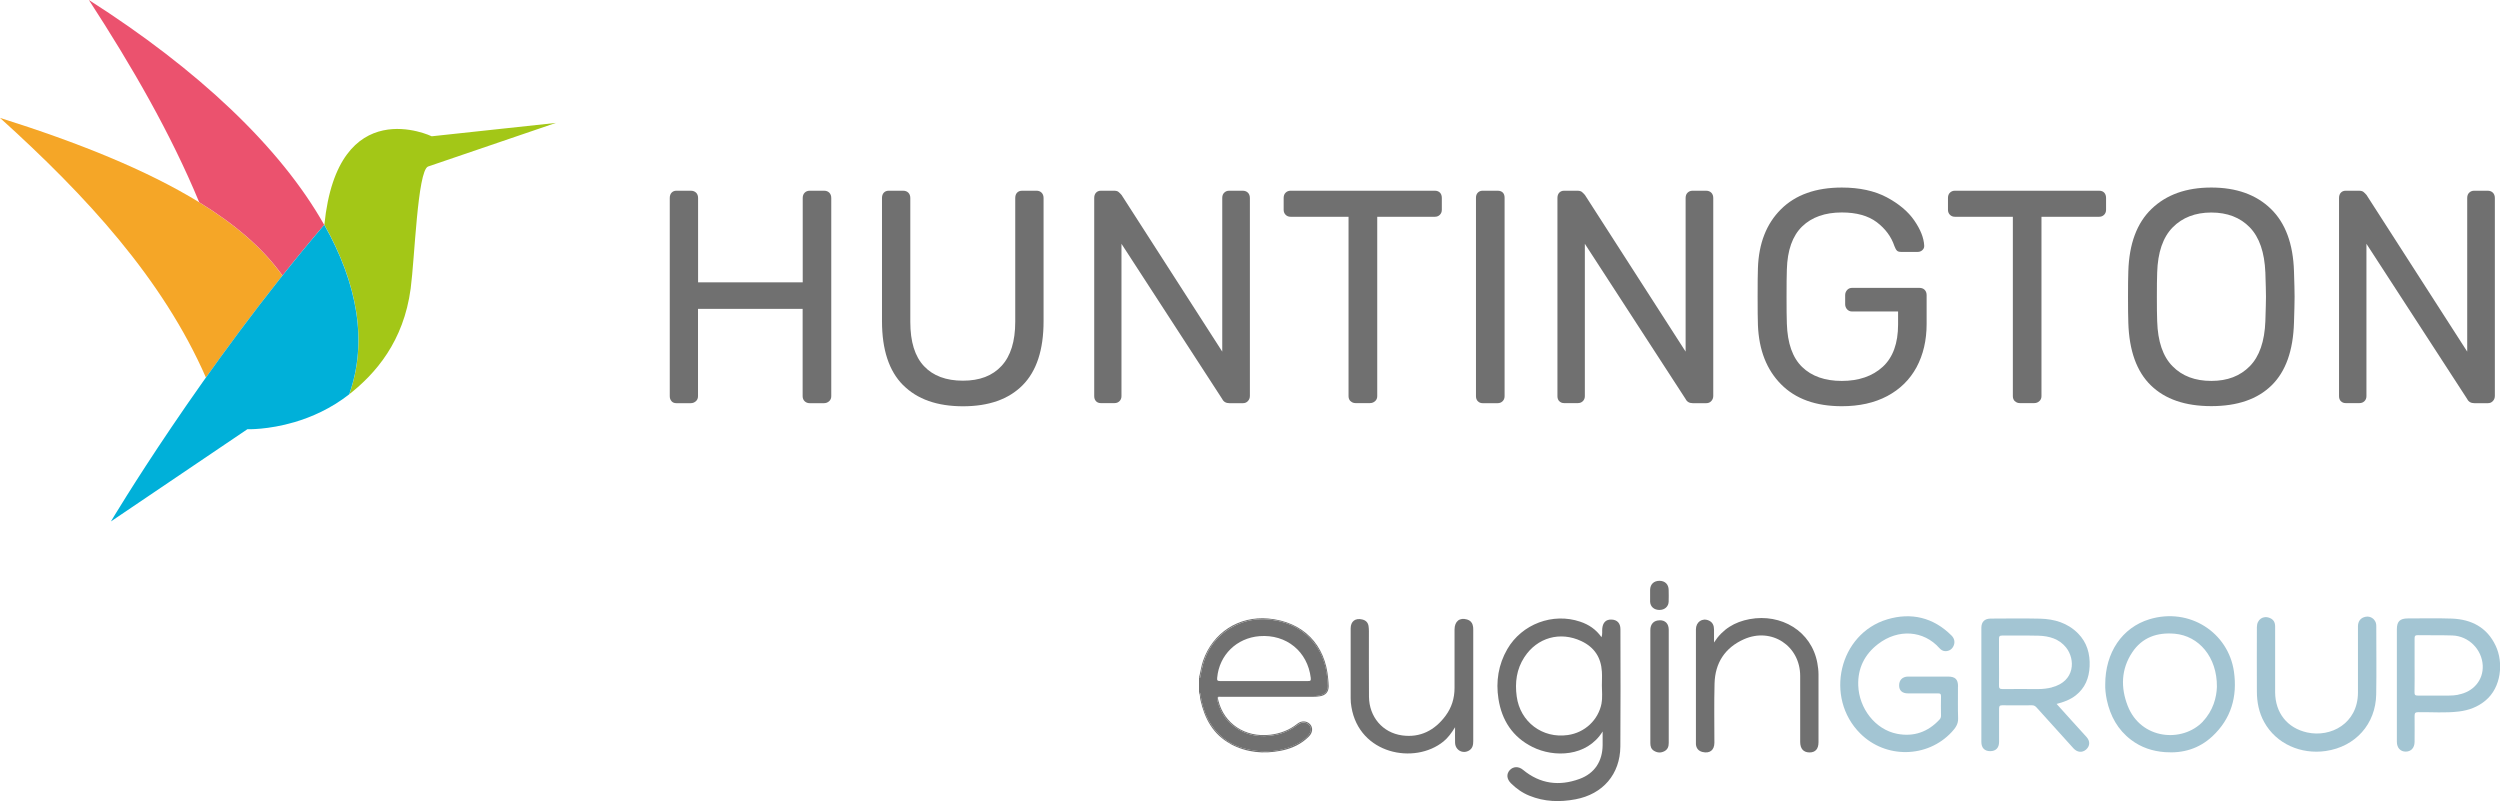 <svg xmlns="http://www.w3.org/2000/svg" xmlns:xlink="http://www.w3.org/1999/xlink" id="Camada_2" data-name="Camada 2" viewBox="0 0 330.19 105.81"><defs><style>      .cls-1 {        fill: #eb526e;      }      .cls-2 {        fill: #707070;      }      .cls-3 {        fill: #a3c717;      }      .cls-4 {        fill: #a3c5d3;      }      .cls-5 {        clip-path: url(#clippath);      }      .cls-6 {        fill: none;      }      .cls-7 {        fill: #00b0d9;      }      .cls-8 {        fill: #f5a627;      }    </style><clipPath id="clippath"><rect class="cls-6" width="330.19" height="105.81"></rect></clipPath></defs><g id="Camada_1-2" data-name="Camada 1"><g class="cls-5"><path class="cls-3" d="M73.46,16.23l-16.44,1.77s-12.4-5.96-14.18,11.69c4.38,7.77,5.75,15.43,3.29,22.38,3.48-2.73,7.18-6.97,8.11-13.96,.54-4.03,.9-15.46,2.28-16.11l16.94-5.78Z"></path><path class="cls-8" d="M27.22,49.84h0c2.97-4.18,6.37-8.76,10.07-13.42,0,0,0,0,.01-.01-2.51-3.58-6.26-6.78-11-9.7C19.36,22.45,10.32,18.82,0,15.57c11.39,10.29,21.48,21.23,27.2,34.3,0-.01,.02-.02,.03-.04"></path><path class="cls-1" d="M37.3,36.41c.88-1.11,1.78-2.23,2.7-3.34,.01-.02,.03-.04,.04-.05,.91-1.11,1.84-2.22,2.78-3.32C37.04,19.44,26.14,9.18,11.74,0c5.69,8.76,10.8,17.61,14.57,26.71,4.74,2.91,8.49,6.12,11,9.69"></path><path class="cls-7" d="M42.83,29.69c-16.17,18.95-28.18,39.18-28.18,39.18l18.02-12.18h0s2.71,.1,6.24-.94c2.23-.66,4.8-1.78,7.21-3.67,2.46-6.95,1.09-14.62-3.29-22.38"></path><path class="cls-2" d="M88.7,52.99c-.16-.17-.24-.39-.24-.66V26.15c0-.29,.08-.53,.24-.7,.16-.17,.37-.26,.63-.26h1.91c.29,0,.52,.09,.7,.26,.17,.17,.26,.41,.26,.7v11.14h13.82v-11.14c0-.29,.09-.53,.26-.7,.17-.17,.39-.26,.66-.26h1.9c.29,0,.52,.09,.69,.26,.17,.17,.26,.41,.26,.7v26.18c0,.27-.09,.49-.28,.66-.19,.17-.41,.26-.68,.26h-1.9c-.26,0-.48-.09-.66-.26-.17-.17-.26-.39-.26-.66v-11.54h-13.82v11.54c0,.27-.09,.49-.28,.66-.19,.17-.41,.26-.68,.26h-1.91c-.26,0-.48-.09-.63-.26"></path><path class="cls-2" d="M119.27,50.86c-1.85-1.86-2.78-4.67-2.78-8.44V26.15c0-.29,.08-.53,.24-.7,.16-.17,.37-.26,.64-.26h1.91c.29,0,.52,.09,.69,.26,.17,.17,.26,.41,.26,.7v16.36c0,2.62,.6,4.57,1.81,5.85,1.2,1.28,2.92,1.92,5.14,1.92s3.9-.65,5.1-1.95c1.2-1.3,1.81-3.24,1.81-5.83V26.15c0-.29,.08-.53,.24-.7,.16-.17,.38-.26,.68-.26h1.91c.26,0,.48,.09,.65,.26,.17,.17,.26,.41,.26,.7v16.28c0,3.77-.92,6.58-2.76,8.44-1.84,1.86-4.47,2.79-7.88,2.79s-6.05-.93-7.9-2.79"></path><path class="cls-2" d="M144.76,52.99c-.16-.17-.24-.39-.24-.66V26.15c0-.29,.08-.53,.24-.7,.16-.17,.37-.26,.63-.26h1.75c.26,0,.46,.05,.59,.16,.13,.11,.26,.24,.4,.4l13.3,20.69V26.15c0-.29,.08-.53,.26-.7,.17-.17,.39-.26,.65-.26h1.79c.29,0,.52,.09,.69,.26,.17,.17,.26,.41,.26,.7v26.14c0,.27-.09,.5-.26,.68-.17,.19-.39,.28-.66,.28h-1.79c-.45,0-.77-.19-.95-.56l-13.3-20.49v20.12c0,.27-.09,.49-.26,.66-.17,.17-.39,.26-.65,.26h-1.83c-.26,0-.48-.09-.63-.26"></path><path class="cls-2" d="M178.37,52.99c-.17-.17-.26-.39-.26-.66V28.63h-7.66c-.26,0-.48-.09-.65-.26-.17-.17-.26-.39-.26-.66v-1.56c0-.29,.08-.53,.26-.7,.17-.17,.39-.26,.65-.26h19.06c.29,0,.51,.09,.68,.26,.16,.17,.24,.41,.24,.7v1.56c0,.27-.09,.49-.26,.66-.17,.17-.39,.26-.65,.26h-7.62v23.69c0,.27-.09,.49-.28,.66-.19,.17-.41,.26-.68,.26h-1.91c-.26,0-.48-.09-.65-.26"></path><path class="cls-2" d="M195.18,52.99c-.16-.17-.24-.39-.24-.66V26.11c0-.27,.08-.49,.24-.66,.16-.17,.37-.26,.63-.26h1.99c.29,0,.52,.08,.68,.24,.16,.16,.24,.39,.24,.68v26.22c0,.27-.09,.49-.26,.66-.17,.17-.39,.26-.65,.26h-1.99c-.26,0-.48-.09-.63-.26"></path><path class="cls-2" d="M205.94,52.99c-.16-.17-.24-.39-.24-.66V26.15c0-.29,.08-.53,.24-.7,.16-.17,.37-.26,.64-.26h1.75c.26,0,.46,.05,.6,.16,.13,.11,.26,.24,.4,.4l13.3,20.69V26.15c0-.29,.08-.53,.26-.7,.17-.17,.39-.26,.65-.26h1.79c.29,0,.52,.09,.69,.26,.17,.17,.26,.41,.26,.7v26.14c0,.27-.09,.5-.26,.68-.17,.19-.39,.28-.66,.28h-1.79c-.45,0-.77-.19-.95-.56l-13.3-20.49v20.12c0,.27-.09,.49-.26,.66-.17,.17-.39,.26-.65,.26h-1.83c-.27,0-.48-.09-.64-.26"></path><path class="cls-2" d="M235.24,50.76c-1.91-1.92-2.93-4.53-3.06-7.82-.03-.8-.04-2.06-.04-3.77s.01-2.99,.04-3.77c.11-3.26,1.12-5.85,3.04-7.76,1.92-1.91,4.6-2.87,8.04-2.87,2.33,0,4.3,.43,5.92,1.28,1.61,.86,2.83,1.88,3.65,3.07,.82,1.19,1.26,2.29,1.31,3.31v.08c0,.21-.09,.39-.26,.54-.17,.15-.37,.22-.58,.22h-2.22c-.24,0-.42-.05-.53-.16-.12-.11-.23-.31-.34-.6-.42-1.26-1.21-2.31-2.34-3.17-1.14-.85-2.67-1.28-4.61-1.28-2.22,0-3.97,.62-5.24,1.85-1.27,1.23-1.95,3.13-2.02,5.69-.03,.78-.04,1.96-.04,3.57s.01,2.77,.04,3.57c.08,2.59,.75,4.5,2.02,5.73,1.27,1.23,3.02,1.84,5.24,1.84s4.05-.62,5.4-1.86c1.35-1.24,2.03-3.11,2.03-5.59v-1.72h-6.07c-.26,0-.48-.09-.66-.28-.17-.19-.26-.42-.26-.68v-1.2c0-.27,.09-.49,.26-.68,.17-.19,.39-.28,.66-.28h8.89c.29,0,.52,.09,.69,.26,.17,.17,.26,.41,.26,.7v3.81c0,2.16-.45,4.07-1.33,5.71-.89,1.64-2.18,2.91-3.87,3.81-1.7,.9-3.69,1.34-6,1.34-3.44,0-6.11-.96-8.02-2.89"></path><path class="cls-2" d="M266.11,52.99c-.17-.17-.26-.39-.26-.66V28.63h-7.66c-.26,0-.48-.09-.65-.26-.17-.17-.26-.39-.26-.66v-1.56c0-.29,.08-.53,.26-.7,.17-.17,.39-.26,.65-.26h19.06c.29,0,.51,.09,.67,.26,.16,.17,.24,.41,.24,.7v1.56c0,.27-.09,.49-.26,.66-.17,.17-.39,.26-.65,.26h-7.62v23.69c0,.27-.09,.49-.28,.66-.18,.17-.41,.26-.68,.26h-1.9c-.27,0-.48-.09-.65-.26"></path><path class="cls-2" d="M284.08,50.9c-1.88-1.83-2.87-4.59-2.98-8.28-.03-.8-.04-1.94-.04-3.41s.01-2.59,.04-3.37c.11-3.64,1.13-6.39,3.08-8.26,1.95-1.87,4.57-2.81,7.88-2.81s5.93,.94,7.86,2.81c1.93,1.87,2.95,4.62,3.06,8.26,.05,1.55,.08,2.67,.08,3.37s-.03,1.8-.08,3.41c-.11,3.69-1.09,6.45-2.96,8.28-1.87,1.83-4.52,2.74-7.96,2.74s-6.1-.91-7.98-2.74m13.06-2.53c1.27-1.29,1.96-3.28,2.06-5.95,.05-1.6,.08-2.67,.08-3.21,0-.59-.03-1.66-.08-3.21-.11-2.67-.79-4.66-2.06-5.97-1.27-1.31-2.97-1.96-5.08-1.96s-3.82,.66-5.1,1.96c-1.29,1.31-1.97,3.3-2.05,5.97-.03,.77-.04,1.84-.04,3.21s.01,2.41,.04,3.21c.08,2.67,.75,4.66,2.03,5.95,1.27,1.3,2.98,1.94,5.12,1.94s3.81-.65,5.08-1.94"></path><path class="cls-2" d="M309.17,52.99c-.16-.17-.24-.39-.24-.66V26.15c0-.29,.08-.53,.24-.7,.16-.17,.37-.26,.64-.26h1.75c.26,0,.46,.05,.6,.16,.13,.11,.26,.24,.4,.4l13.3,20.69V26.15c0-.29,.08-.53,.26-.7,.17-.17,.39-.26,.65-.26h1.79c.29,0,.52,.09,.69,.26,.17,.17,.26,.41,.26,.7v26.14c0,.27-.09,.5-.26,.68-.17,.19-.39,.28-.66,.28h-1.79c-.45,0-.77-.19-.95-.56l-13.3-20.49v20.12c0,.27-.09,.49-.26,.66-.17,.17-.39,.26-.65,.26h-1.83c-.27,0-.48-.09-.64-.26"></path><path class="cls-2" d="M160.76,89.52c.27-3.01,2.56-5.26,5.6-5.5,3.54-.27,6.35,2.03,6.76,5.52,.05,.4-.09,.41-.4,.41-1.94,0-3.88,0-5.81,0s-3.84-.01-5.77,0c-.36,0-.41-.1-.38-.43m-2.17,2.41c.23,1.45,.69,2.82,1.55,4.02,1.39,1.97,3.38,2.93,5.73,3.21,1.9,.23,3.73-.03,5.45-.91,.55-.28,1.05-.63,1.46-1.1,.43-.48,.48-1.01,.14-1.39-.35-.39-.96-.45-1.45-.08-.88,.66-1.83,1.14-2.91,1.37-2.05,.42-3.96,.13-5.65-1.16-1.03-.79-1.69-1.85-2.05-3.09-.21-.72-.09-.87,.66-.87,3.94,0,7.88,0,11.82,0,.31,0,.61,0,.91-.07,.76-.16,1.15-.57,1.12-1.34-.09-1.96-.48-3.84-1.7-5.45-1.44-1.91-3.4-2.91-5.75-3.21-1.89-.24-3.67,.08-5.32,1.05-2.18,1.28-3.41,3.23-3.91,5.67-.05,.24-.08,.48-.12,.71-.02,.12-.02,.27-.21,.26v1.93c.27,.05,.21,.28,.23,.45"></path><path class="cls-2" d="M162.53,98.27c2.11,1.13,4.35,1.34,6.67,.88,1.4-.28,2.67-.85,3.69-1.89,.5-.51,.54-1.17,.14-1.61-.42-.45-1.12-.51-1.67-.07-1.05,.84-2.25,1.3-3.58,1.46-3.4,.4-6.09-1.52-6.84-4.44-.15-.57-.15-.57,.42-.57,4.04,0,8.07,0,12.11,0,.29,0,.58-.02,.87-.07,.75-.12,1.14-.57,1.15-1.32,0-.3-.04-.61-.06-.91-.35-4.61-3.34-7.63-7.93-8.04-3.9-.34-7.31,1.87-8.6,5.57-.26,.75-.35,1.52-.55,2.28,.19,.01,.19-.15,.21-.26,.04-.24,.07-.48,.12-.71,.5-2.44,1.74-4.39,3.91-5.67,1.64-.96,3.43-1.29,5.32-1.05,2.35,.3,4.31,1.3,5.75,3.21,1.22,1.61,1.61,3.49,1.7,5.45,.04,.77-.36,1.18-1.11,1.34-.3,.07-.61,.07-.92,.07-3.94,0-7.88,0-11.82,0-.75,0-.87,.15-.66,.87,.36,1.24,1.01,2.3,2.05,3.09,1.69,1.29,3.6,1.58,5.65,1.16,1.08-.22,2.03-.7,2.91-1.37,.49-.38,1.11-.31,1.45,.08,.34,.38,.29,.91-.14,1.39-.41,.47-.91,.82-1.46,1.1-1.72,.88-3.55,1.14-5.45,.91-2.35-.28-4.34-1.24-5.73-3.21-.85-1.2-1.31-2.57-1.54-4.02-.03-.17,.04-.4-.23-.45,.16,.31,.11,.66,.19,.98,.55,2.47,1.67,4.56,3.99,5.81"></path><path class="cls-2" d="M211.53,92.89c-.43,2.21-2.21,3.87-4.45,4.19-3.37,.49-6.31-1.74-6.76-5.1-.25-1.85-.02-3.6,1.01-5.18,1.69-2.6,4.73-3.45,7.54-2.12,1.71,.81,2.59,2.16,2.7,4.02,.04,.61,0,1.22,0,1.83,0,.79,.1,1.58-.05,2.36m1.33-11.06c-.74-.03-1.15,.38-1.23,1.18-.04,.36,.05,.74-.1,1.15-.73-1.04-1.68-1.67-2.81-2.05-3.62-1.23-7.71,.31-9.63,3.62-1.18,2.05-1.53,4.27-1.17,6.57,.44,2.84,1.87,5.05,4.5,6.36,2.82,1.41,7.18,1.32,9.26-2.05,0,.67,0,1.23,0,1.8-.02,2.13-1.05,3.74-3.06,4.47-2.68,.98-5.2,.66-7.45-1.2-.6-.5-1.31-.46-1.77,.05-.45,.51-.39,1.16,.17,1.72,.7,.7,1.51,1.27,2.43,1.64,1.98,.81,4.02,.87,6.09,.48,3.63-.68,5.9-3.32,5.93-6.98,.04-5.17,.02-10.33,.01-15.5,0-.78-.43-1.23-1.16-1.26"></path><path class="cls-4" d="M271.01,90.79c-.6,.15-1.2,.22-1.82,.22-1.57,0-3.13-.02-4.7,0-.4,0-.48-.13-.47-.49,.02-1.01,0-2.03,0-3.04s.01-2.06,0-3.09c0-.32,.05-.45,.42-.45,1.6,.02,3.2-.02,4.79,.02,1.41,.04,2.73,.41,3.65,1.56,1.24,1.55,1.21,4.47-1.88,5.26m-1.54-9.07c-2.18-.05-4.36-.02-6.54-.01-.79,0-1.23,.43-1.23,1.22,0,5.02,0,10.05,0,15.07,0,.79,.43,1.22,1.17,1.22s1.17-.44,1.17-1.22c0-1.47,.01-2.93,0-4.4,0-.34,.1-.44,.43-.44,1.31,.02,2.62,.01,3.92,0,.27,0,.44,.11,.61,.3,1.61,1.8,3.23,3.59,4.86,5.38,.51,.56,1.16,.61,1.67,.17,.52-.46,.56-1.11,.06-1.66-.64-.72-1.3-1.43-1.95-2.15-.65-.73-1.31-1.45-2-2.22,.95-.24,1.8-.56,2.53-1.13,1.24-.98,1.76-2.3,1.83-3.83,.07-1.65-.34-3.15-1.54-4.36-1.38-1.39-3.12-1.89-5-1.94"></path><path class="cls-4" d="M290.97,95.28c-2.72,2.87-8.21,2.41-9.95-2.05-.94-2.41-.88-4.84,.59-7.06,1.32-1.99,3.29-2.67,5.62-2.47,3.18,.28,5.6,3.07,5.57,7-.04,1.43-.51,3.17-1.84,4.57m-7.08-13.48c-3.59,1.1-5.84,4.38-5.83,8.64-.02,.49,.05,1.26,.21,2.02,.46,2.13,1.45,3.94,3.21,5.27,1.32,1,2.82,1.5,4.47,1.62,2.39,.18,4.51-.46,6.26-2.09,2.49-2.32,3.32-5.26,2.85-8.55-.74-5.16-5.87-8.52-11.17-6.91"></path><path class="cls-4" d="M258.61,90.66c0-.94-.37-1.3-1.33-1.3-.86,0-1.71,0-2.57,0-.9,0-1.81-.01-2.71,0-.74,.01-1.18,.47-1.17,1.18,0,.67,.42,1.04,1.17,1.04,1.32,0,2.65,0,3.97,0,.29,0,.4,.07,.39,.38-.02,.85-.01,1.71,0,2.56,0,.21-.06,.37-.2,.52-1.52,1.64-3.4,2.3-5.59,1.88-2.91-.56-5.04-3.38-5.14-6.39-.08-2.25,.83-4.1,2.62-5.47,2.67-2.05,6.02-1.8,8.1,.54,.2,.22,.43,.38,.74,.4,.5,.02,.9-.21,1.12-.67,.22-.46,.15-.98-.25-1.38-2.4-2.41-5.34-3.09-8.49-2.15-6.39,1.91-8.33,10.34-3.57,15.08,3.35,3.34,8.86,3.26,12.07-.19,.47-.51,.88-1.03,.85-1.81-.05-1.4-.01-2.8-.02-4.2"></path><path class="cls-2" d="M194.52,82.57c-.11-.39-.37-.64-.75-.75-.99-.29-1.65,.23-1.66,1.32,0,2.58,0,5.15,0,7.73,0,1.35-.38,2.58-1.18,3.66-1.42,1.92-3.34,2.93-5.74,2.6-2.61-.36-4.35-2.47-4.38-5.1-.03-2.9,0-5.8-.01-8.69,0-.22-.02-.45-.05-.67-.08-.46-.36-.74-.82-.85-.92-.23-1.54,.24-1.54,1.18,0,3.07,0,6.15,0,9.22,0,.39,.03,.77,.1,1.15,1.03,6.25,8.34,7.66,12.16,4.56,.6-.49,1.05-1.11,1.53-1.88,0,.78-.02,1.42,0,2.05,.03,.99,1.04,1.53,1.87,1.01,.45-.29,.53-.73,.53-1.22,0-4.89,0-9.79,0-14.68,0-.21,0-.42-.07-.62"></path><path class="cls-2" d="M231.09,81.77c-1.99,.37-3.58,1.32-4.71,3.09,0-.58,0-1.15,0-1.72,0-.51-.17-.95-.68-1.18-.87-.39-1.71,.18-1.71,1.17,0,4.88,0,9.76,0,14.64,0,.18,0,.35,0,.53,.04,.53,.35,.9,.87,1.02,.95,.23,1.56-.23,1.57-1.21,0-2.61-.05-5.22,.02-7.83,.07-2.72,1.37-4.73,3.88-5.85,3.65-1.62,7.43,.87,7.43,4.85,0,2.9,0,5.8,0,8.7,0,.91,.43,1.39,1.23,1.4,.78,0,1.19-.46,1.19-1.36,0-2.98,0-5.96,0-8.94,0-.5-.06-1-.15-1.49-.77-4.27-4.82-6.58-8.93-5.82"></path><path class="cls-4" d="M324.68,91.76c-.42,.08-.83,.11-1.25,.11-1.36,0-2.71-.01-4.07,0-.35,0-.47-.07-.46-.45,.03-1.17,.01-2.35,.01-3.53s.01-2.35,0-3.53c0-.34,.05-.48,.44-.47,1.52,.03,3.04-.01,4.55,.04,2.15,.07,3.91,1.84,4.01,3.97,.09,1.92-1.23,3.48-3.22,3.84m-.86-10.04c-1.94-.07-3.88-.02-5.82-.02-1.03,0-1.44,.4-1.44,1.42,0,2.46,0,4.93,0,7.39s0,4.99,0,7.49c0,.79,.47,1.3,1.18,1.29,.7-.01,1.15-.5,1.16-1.27,0-1.14,.02-2.29,0-3.43,0-.39,.08-.51,.5-.51,1.79-.02,3.59,.13,5.37-.09,1.3-.16,2.49-.6,3.51-1.46,2.06-1.72,2.39-4.98,1.33-7.22-1.14-2.43-3.2-3.49-5.79-3.59"></path><path class="cls-4" d="M313.56,81.84c-.36-.39-.86-.5-1.37-.31-.48,.18-.75,.59-.76,1.17,0,1.53,0,3.06,0,4.59h0c0,1.4,0,2.8,0,4.2-.02,4.06-3.58,5.94-6.71,5.25-2.63-.58-4.21-2.59-4.23-5.31-.01-2.9,0-5.8,0-8.69,0-.52-.19-.9-.68-1.11-.9-.39-1.73,.18-1.73,1.2,0,2.83-.02,5.67,0,8.5,0,1.41,.27,2.78,.96,4.03,1.6,2.91,4.89,4.3,8.13,3.83,3.94-.57,6.6-3.57,6.67-7.48,.05-3.01,.01-6.02,.01-9.03,0-.32-.08-.6-.3-.84"></path><path class="cls-2" d="M219.2,81.93c-.76,0-1.23,.48-1.23,1.29,0,2.5,0,4.99,0,7.48s0,4.96,0,7.44c0,.43,.1,.8,.49,1.03,.45,.27,.91,.29,1.38,.04,.44-.24,.56-.63,.56-1.1,0-4.97,0-9.95,0-14.92,0-.81-.44-1.27-1.19-1.27"></path><path class="cls-2" d="M219.19,76.71c-.75,0-1.22,.44-1.25,1.17,0,.26,0,.52,0,.77h0c0,.27-.01,.55,0,.82,.03,.66,.53,1.09,1.23,1.09,.7,0,1.2-.45,1.22-1.1,.02-.51,.01-1.03,0-1.54-.01-.74-.47-1.2-1.21-1.21"></path></g></g></svg>